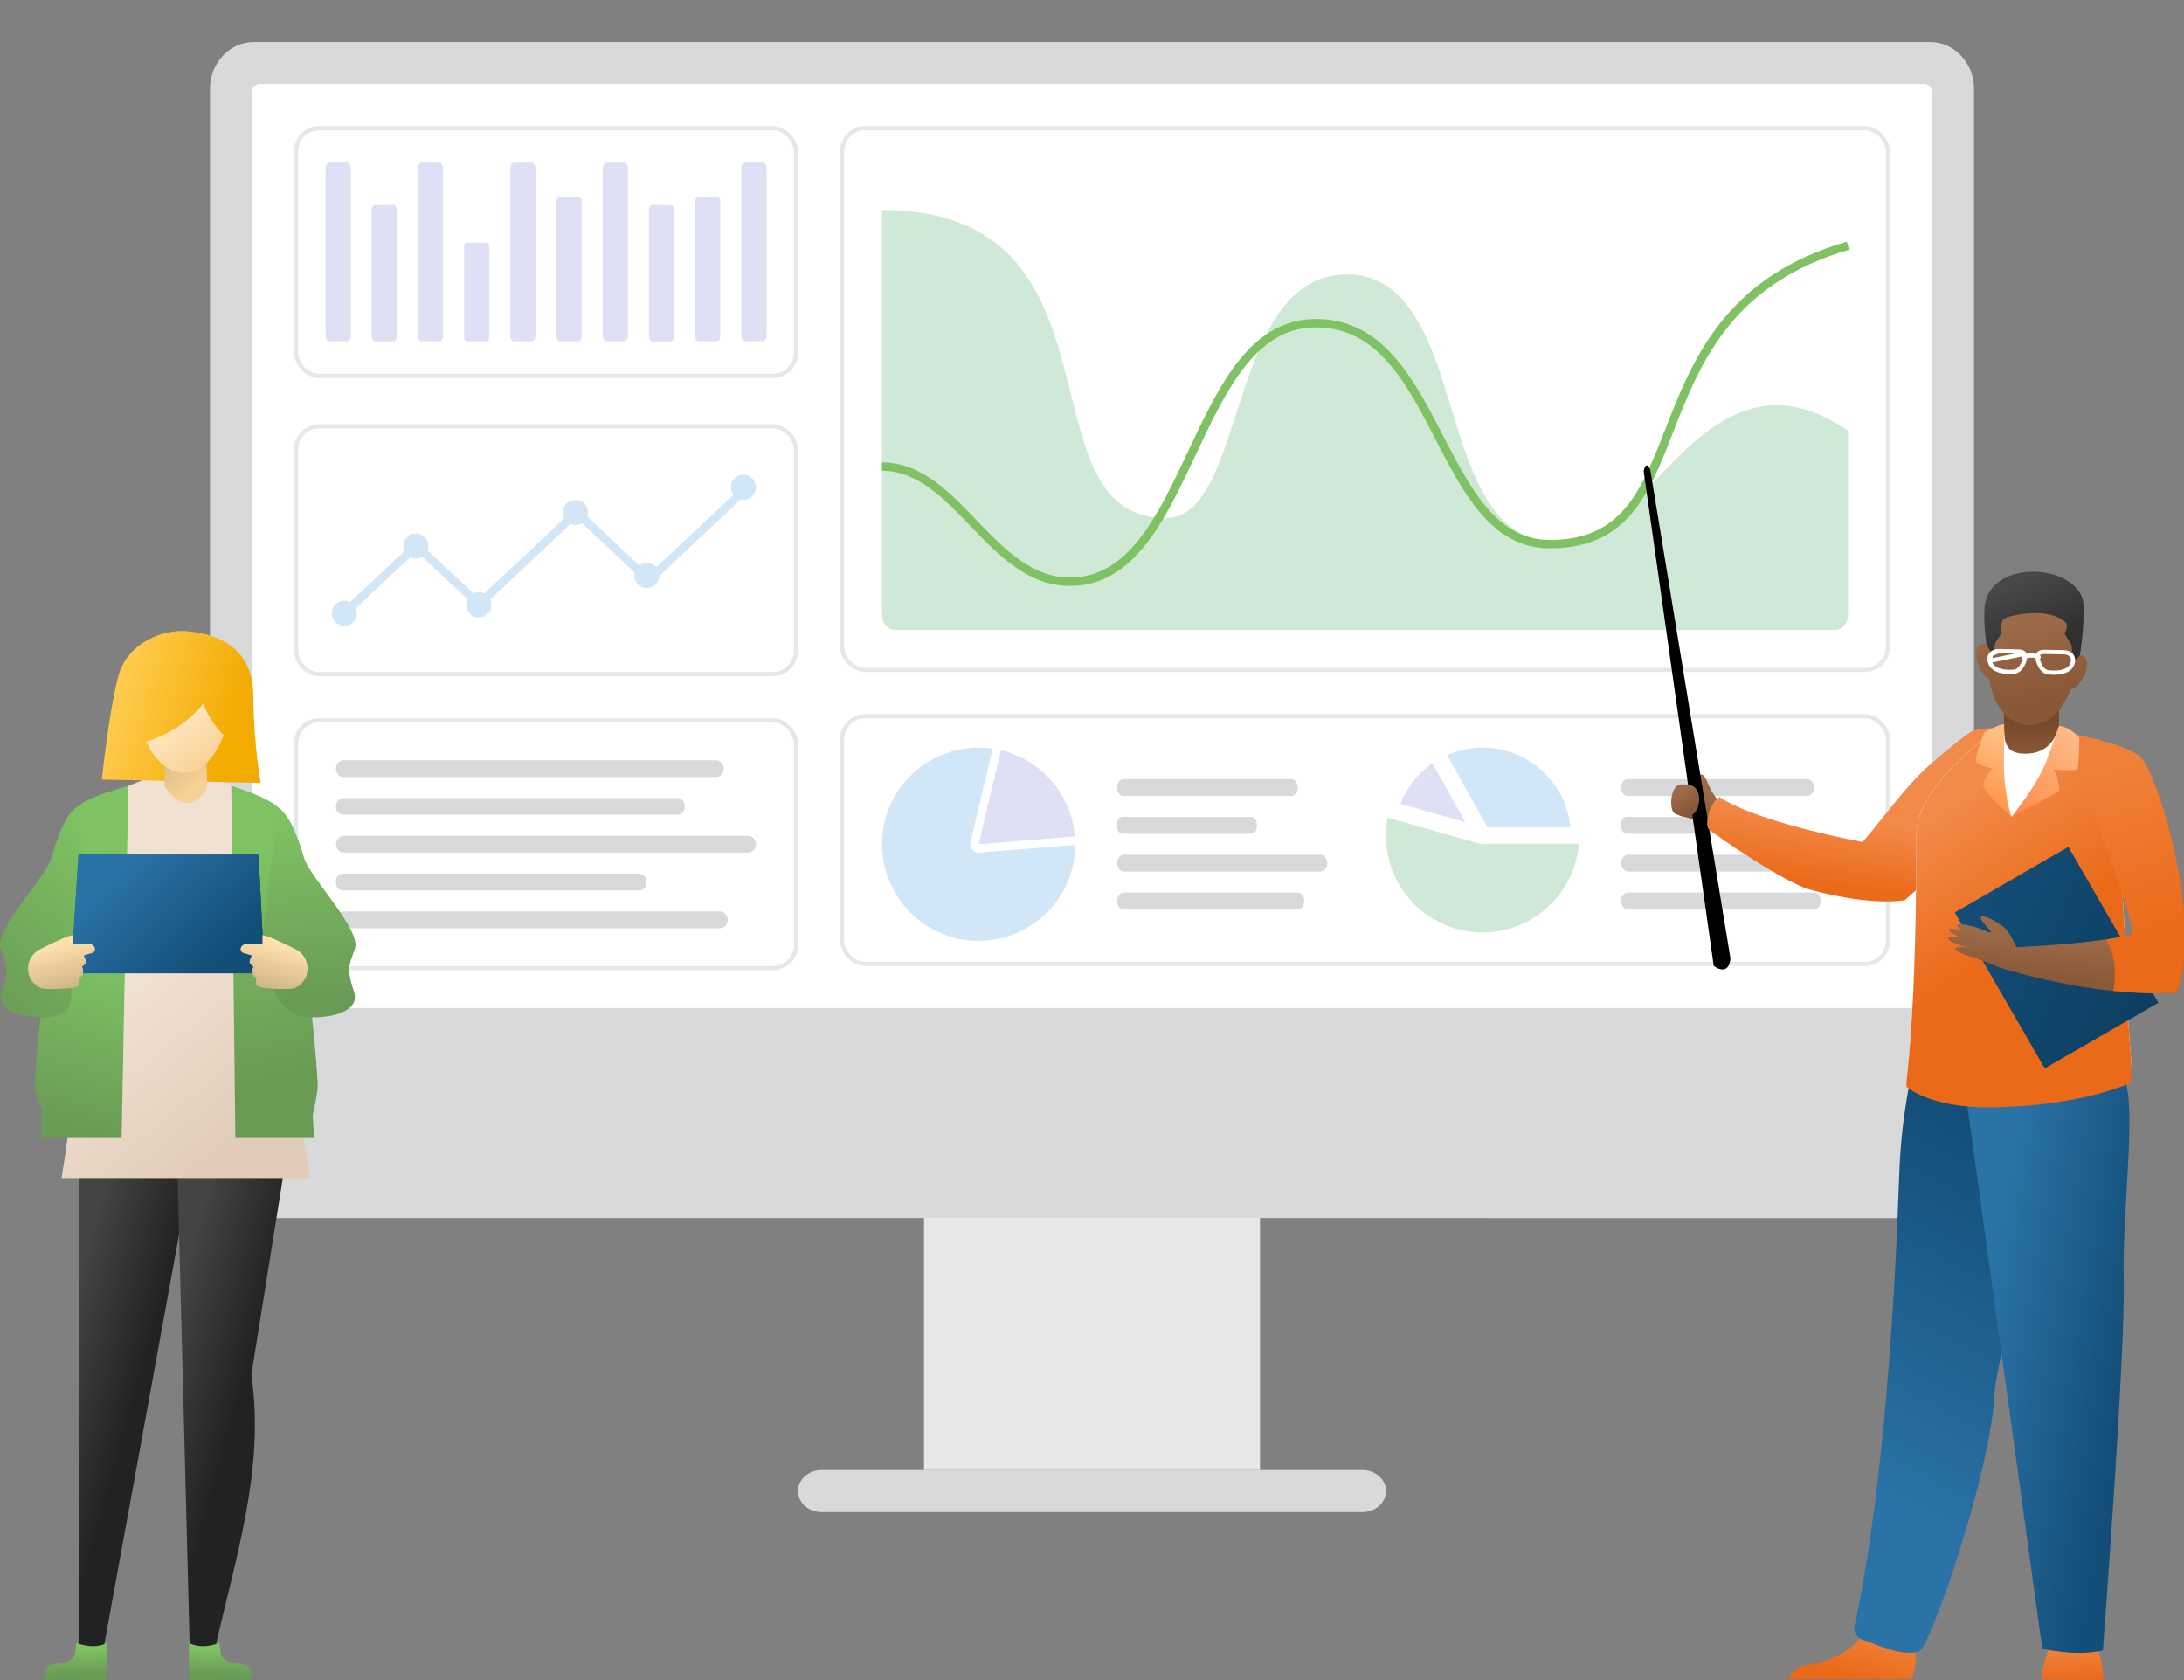 <svg width="520" height="400" viewBox="0 0 520 400" fill="none" xmlns="http://www.w3.org/2000/svg"><rect x="0" y="0" width="520" height="400" fill="#808080" stroke="none"/><g clip-path="url(#a)"><path d="M300 350h-80v-70h80v70z" fill="#E6E7E8"/><path d="M324.393 360H195.594c-3.087 0-5.594-2.241-5.594-5s2.507-5 5.594-5h128.812c3.087 0 5.594 2.241 5.594 5s-2.507 5-5.594 5h-.013zM470 21.11v257.78c0 6.132-4.672 11.11-10.427 11.11H60.427C54.657 290 50 285.022 50 278.89V21.11C50 14.978 54.657 10 60.427 10h399.146C465.328 10 470 14.978 470 21.11z" fill="#D8D9DA"/><path d="M458 20H62a2 2 0 0 0-2 2v216a2 2 0 0 0 2 2h396a2 2 0 0 0 2-2V22a2 2 0 0 0-2-2z" fill="#fff"/><rect x="200.5" y="170.5" width="249" height="59" rx="5.5" fill="#fff" stroke="#E6E7E8"/><path d="M376 199a23.001 23.001 0 0 1-26.577 22.72 23 23 0 0 1-18.31-29.788L353 199h23z" fill="#D0E9D6"/><mask id="b" maskUnits="userSpaceOnUse" x="336" y="174" width="42" height="27" fill="#000"><path fill="#fff" d="M336 174h42v27h-42z"/><path d="M376 199a23.002 23.002 0 0 0-13.075-20.748 22.997 22.997 0 0 0-24.359 2.841L353 199h23z"/></mask><path d="M376 199a23.002 23.002 0 0 0-13.075-20.748 22.997 22.997 0 0 0-24.359 2.841L353 199h23z" fill="#D1E7F8"/><path d="M376 199a23.002 23.002 0 0 0-13.075-20.748 22.997 22.997 0 0 0-24.359 2.841L353 199h23z" stroke="#fff" stroke-width="4" stroke-linejoin="round" mask="url(#b)"/><mask id="c" maskUnits="userSpaceOnUse" x="328" y="176" width="27" height="25" fill="#000"><path fill="#fff" d="M328 176h27v25h-27z"/><path d="M341.786 178.919a23.004 23.004 0 0 0-10.915 13.811L353 199l-11.214-20.081z"/></mask><path d="M341.786 178.919a23.004 23.004 0 0 0-10.915 13.811L353 199l-11.214-20.081z" fill="#E0E0F5"/><path d="M341.786 178.919a23.004 23.004 0 0 0-10.915 13.811L353 199l-11.214-20.081z" stroke="#fff" stroke-width="4" stroke-linejoin="round" mask="url(#c)"/><path d="M430.281 185.5h-42.702c-.872 0-1.579.827-1.579 1.846v.308c0 1.019.707 1.846 1.579 1.846h42.702c.872 0 1.579-.827 1.579-1.846v-.308c0-1.019-.707-1.846-1.579-1.846zm-10.218 9h-32.674c-.767 0-1.389.727-1.389 1.624v.752c0 .897.622 1.624 1.389 1.624h32.674c.767 0 1.388-.727 1.388-1.624v-.752c0-.897-.621-1.624-1.388-1.624zm17.587 13h-49.94c-.95 0-1.71-.889-1.71-2s.76-2 1.71-2h49.94c.95 0 1.71.889 1.71 2s-.76 2-1.71 2zm-5.746 5h-44.296c-.888 0-1.608.842-1.608 1.88v.24c0 1.038.72 1.88 1.608 1.88h44.296c.888 0 1.608-.842 1.608-1.88v-.24c0-1.038-.72-1.88-1.608-1.88z" fill="#D8D9DA"/><rect x="200.5" y="30.5" width="249" height="129" rx="5.5" fill="#fff" stroke="#E6E7E8"/><path d="M256 200.994C256 213.701 245.701 224 233.006 224S210 213.701 210 200.994C210 188.286 220.299 178 233.006 178c1.827 0 3.602.207 5.312.622 9.56 2.254 16.814 10.493 17.604 20.545.052.609.078 1.218.078 1.827z" fill="#D1E7F8"/><path d="M256.001 200.164a1 1 0 0 0 .918-1.075c-.825-10.491-8.394-19.088-18.372-21.44a1 1 0 0 0-1.203.742l-5.311 22.372a1 1 0 0 0 1.053 1.228l22.915-1.827z" fill="#E0E0F5" stroke="#fff" stroke-width="2" stroke-linejoin="round"/><path d="M307.493 185.5h-40.014c-.817 0-1.479.827-1.479 1.846v.308c0 1.019.662 1.846 1.479 1.846h40.014c.817 0 1.48-.827 1.48-1.846v-.308c0-1.019-.663-1.846-1.48-1.846zm-9.575 9h-30.617c-.718 0-1.301.727-1.301 1.624v.752c0 .897.583 1.624 1.301 1.624h30.617c.719 0 1.301-.727 1.301-1.624v-.752c0-.897-.582-1.624-1.301-1.624zm16.479 13h-46.794c-.891 0-1.603-.889-1.603-2s.712-2 1.603-2h46.794c.891 0 1.603.889 1.603 2s-.712 2-1.603 2zm-5.383 5h-41.507c-.832 0-1.507.842-1.507 1.88v.24c0 1.038.675 1.88 1.507 1.88h41.507c.832 0 1.507-.842 1.507-1.88v-.24c0-1.038-.675-1.88-1.507-1.88z" fill="#D8D9DA"/><rect x="70.5" y="30.5" width="119" height="59" rx="5.5" fill="#fff" stroke="#E6E7E8"/><path d="M170.646 46.792h-4.292c-.472 0-.854.543-.854 1.213V80.05c0 .67.382 1.214.854 1.214h4.292c.472 0 .854-.543.854-1.214V48.005c0-.67-.382-1.213-.854-1.213zm10.907-8.07h-4.106c-.523 0-.947.602-.947 1.345v39.851c0 .743.424 1.345.947 1.345h4.106c.523 0 .947-.602.947-1.345V40.067c0-.743-.424-1.345-.947-1.345zm-99 0h-4.106c-.523 0-.947.602-.947 1.345v39.851c0 .743.424 1.345.947 1.345h4.106c.523 0 .947-.602.947-1.345V40.067c0-.743-.424-1.345-.947-1.345zM93.677 48.81h-4.354c-.454 0-.823.523-.823 1.169v30.13c0 .646.369 1.17.823 1.17h4.354c.454 0 .823-.524.823-1.17v-30.13c0-.646-.369-1.17-.823-1.17zm10.876-10.088h-4.106c-.523 0-.947.602-.947 1.345v39.851c0 .743.424 1.345.947 1.345h4.106c.523 0 .947-.602.947-1.345V40.067c0-.743-.424-1.345-.947-1.345zM115.8 57.77h-4.6c-.387 0-.7.446-.7.995V80.27c0 .549.313.994.7.994h4.6c.387 0 .7-.445.7-.994V58.765c0-.55-.313-.994-.7-.994zm10.753-19.048h-4.106c-.523 0-.947.602-.947 1.345v39.851c0 .743.424 1.345.947 1.345h4.106c.523 0 .947-.602.947-1.345V40.067c0-.743-.424-1.345-.947-1.345zm11.093 8.07h-4.292c-.472 0-.854.543-.854 1.213V80.05c0 .67.382 1.214.854 1.214h4.292c.472 0 .854-.543.854-1.214V48.005c0-.67-.382-1.213-.854-1.213zm10.907-8.07h-4.106c-.523 0-.947.602-.947 1.345v39.851c0 .743.424 1.345.947 1.345h4.106c.523 0 .947-.602.947-1.345V40.067c0-.743-.424-1.345-.947-1.345zm11.124 10.088h-4.354c-.454 0-.823.523-.823 1.169v30.13c0 .646.369 1.17.823 1.17h4.354c.454 0 .823-.524.823-1.17v-30.13c0-.646-.369-1.17-.823-1.17z" fill="#E0E0F5"/><rect x="70.5" y="101.5" width="119" height="59" rx="5.5" fill="#fff" stroke="#E6E7E8"/><rect x="70.5" y="171.5" width="119" height="59" rx="5.5" fill="#fff" stroke="#E6E7E8"/><path d="M170.432 181H81.85c-1.022 0-1.85.854-1.85 1.907v.186c0 1.053.828 1.907 1.85 1.907h88.582c1.022 0 1.85-.854 1.85-1.907v-.186c0-1.053-.828-1.907-1.85-1.907zm-9.173 9h-79.5c-.971 0-1.759.812-1.759 1.813v.374c0 1.001.788 1.813 1.76 1.813h79.499c.972 0 1.76-.812 1.76-1.813v-.374c0-1.001-.788-1.813-1.76-1.813zm16.832 13H81.909c-1.056 0-1.909-.893-1.909-2s.853-2 1.909-2h96.182c1.056 0 1.909.893 1.909 2s-.853 2-1.909 2zm-25.901 5H81.656c-.915 0-1.656.764-1.656 1.707v.586c0 .943.741 1.707 1.656 1.707h70.534c.915 0 1.656-.764 1.656-1.707v-.586c0-.943-.741-1.707-1.656-1.707zm19.199 9H81.863c-1.029 0-1.863.86-1.863 1.92v.16c0 1.06.834 1.92 1.863 1.92h89.526c1.029 0 1.863-.86 1.863-1.92v-.16c0-1.06-.834-1.92-1.863-1.92z" fill="#D8D9DA"/><path d="M440 102.543v43.914c0 1.953-1.423 3.543-3.184 3.543H213.184c-1.761 0-3.184-1.59-3.184-3.543V50c20.654 0 30.939 8.629 36.969 19.965.395.725.761 1.465 1.099 2.22 10.2 21.572 7.129 51.142 29.558 51.142.832 0 1.621-.11 2.367-.331.479-.11.944-.283 1.381-.503 15.089-7.102 12.736-57.503 39.576-57.141 5.734.079 10.017 2.535 13.398 6.456.324.393.648.787.958 1.212 12.018 15.761 11.187 48.89 29.643 55.267 6.65 2.298 13.525 1.181 19.33-3.968.366-.331.746-.661 1.113-1.023 12.271-11.384 24.472-30.846 43.407-26.075.55.142 1.099.3 1.663.472 3.001.977 6.171 2.551 9.538 4.85z" fill="#D0E9D6"/><path d="M210 111.087c17.911 0 25.898 27.413 44.777 27.413 29.143 0 28.712-60.68 57.846-61.538 30.537-.9 29.124 52.587 56.395 52.587 37.934 0 16.942-55.385 70.982-71.049" stroke="#7EC263" stroke-width="2"/><path fill-rule="evenodd" clip-rule="evenodd" d="M410.342 192.354s-2.316-3.095-2.913-4.207c-.907-1.689-1.414-3.887-2.511-3.735-.96.133.153 4.363.153 4.363s-2.696-.778-3.469-.614c-.773.163-.411.862-1.166 1.062-.488.13-1.246-.195-1.626.675-.221.506.389 1.23.875 1.954.349.52-2.069-.099-1.225.69.844.788-.139.895 3.017 2.035 3.45 1.245 6.237 1.296 6.237 1.296l2.628-3.519z" fill="url(#d)"/><path d="M392.946 111.984l19.068 116.184c-.3 3.659-2.781 2.726-3.983 1.803L391.35 112.188c.467-2.387 1.258-1.131 1.596-.204z" fill="#000"/><path d="M402.957 193.982c-1.415.989-2.561.428-4.126-.256-1.565-.684-1.211-7.003 1.444-6.983 1.794.013 2.726-.015 3.655 1.217 1.121 1.487.8 4.782-.973 6.022z" fill="url(#e)"/><path d="M443.459 200.468c4.525-5.083 10.129-13.21 15.964-18.342 3.829-3.368 7.106-5.996 10.005-8.041 0 0 8.816-2.81 9.824 2.632 2.547 13.749-25.775 37.631-25.775 37.631-3.226.425-6.412.2-6.412.2-4.632-.154-10.228-1.167-16.129-2.748-5.901-1.582-22.772-13.07-24.251-14.55-.761-1.882.713-6.445 2.746-7.474 7.133 4.849 25.658 9.148 34.028 10.692z" fill="url(#f)"/><path d="M490.224 174.054c.07-4.269.018-9.362-.413-13.669l-12.715 2.786s0 5.2.056 10.967h-.014s-.347 5.348 4.571 6.134c4.923.781 8.647-2.088 8.515-6.218z" fill="url(#g)"/><path d="M485.961 399.87s.618-4.828 2.055-7.702c1.437-2.869 10.571-1.042 10.571-1.042s1.828 1.568 2.219 8.874l-14.845-.13z" fill="url(#h)"/><path d="M454.833 399.8c2.148-1.312.925-11.083.925-11.083s-10.004-8.004-11.376-1.874c-1.376 6.125-9.501 8.878-14.128 9.627-3.195.516-4.181 2.288-4.488 3.334h29.067v-.004z" fill="url(#i)"/><path fill-rule="evenodd" clip-rule="evenodd" d="M495.965 156.212a2.868 2.868 0 0 0-.847-.244c1.183-7.573.676-16.982-11.662-16.614-7.36.22-9.548 7.007-10.021 14.102-.403-.211-.943-.274-1.67-.054-2.543.766-.778 7.209 1.857 8.198.973 6.486 4.385 10.64 9.263 11.007 4.514.341 8.038-3.184 10.163-8.502 2.747-.613 5.344-6.8 2.917-7.893z" fill="url(#j)"/><path fill-rule="evenodd" clip-rule="evenodd" d="M472.986 153.524l1.606 2.58.435-2.958 1.603-2.528s-.755-2.981 1.056-3.602c1.81-.621 9.606-2.442 13.867.92 1.289 1.018 0 2.898 0 2.898l1.629 2.69.566 3.934 1.454-1.375s1.744-11.23.476-14.064c-3.619-8.088-21.368-8.201-23.055 1.726-.59 3.47.363 9.779.363 9.779z" fill="url(#k)"/><path d="M473.743 157.339v.001c.204 1.093.922 1.733 1.82 2.117.913.392 1.965.494 2.693.508.421.009.715-.011.799-.016l.012-.001.02-.001h.021c.6.012 1.089-.146 1.512-.475.432-.337.827-.878 1.18-1.683.1-.23.247-.62.309-1.037.064-.427.027-.806-.15-1.082l-8.216 1.669zm0 0c-.126-.67.015-1.204.355-1.599m-.355 1.599l.355-1.599m0 0l.002-.003m-.002.003l.002-.003m0 0c.38-.447 1.033-.727 1.828-.711m-1.828.711l1.828-.711m0 0l4.63.089m-4.63-.089l4.63.089m0 0c.797.016 1.207.251 1.401.555l-1.401-.555zm7.609 4.989l-.047-.01-.048-.001c-.602-.014-1.086-.191-1.498-.536-.422-.353-.799-.907-1.126-1.725a4.316 4.316 0 0 1-.277-1.049c-.05-.428-.001-.806.184-1.075.204-.296.621-.516 1.418-.5l4.631.089c.796.016 1.437.323 1.804.782.323.409.448.956.305 1.616-.24 1.087-.981 1.7-1.892 2.05-.926.357-1.981.419-2.706.405a9.798 9.798 0 0 1-.739-.045l-.009-.001z" stroke="#fff"/><path d="M481.91 156.402c.075-.033 1.901-.796 3.497.073" stroke="#fff" stroke-linecap="round" stroke-linejoin="round"/><path d="M475.552 327.174c-.409 2.241-.665 4.083-.734 5.404-.93 18.137-15.269 59.603-17.831 60.571-3.967 1.497-10.218-1.684-13.487-2.726-1.354-.432-2.27-1.8-1.968-3.185 7.102-32.639 9.711-79.639 10.66-107.465.479-14.017 2.883-23.695 2.883-23.695s34.964-9.329 35.174 2.474c.186 10.436-11.576 51.395-14.697 68.622z" fill="url(#l)"/><path d="M467.772 258.585l18.486 133.973s8.116 1.958 14.432.391c0 0 5.413-71.254 4.962-88.48-.451-17.226 3.883-46.093-.991-49.279-4.874-3.176-36.889 3.395-36.889 3.395z" fill="url(#m)"/><path d="M507.316 255.195a2.761 2.761 0 0 1-2.72 2.87l-29.128.446-21.393.326c-1 .018 2.167-8 2.228-60.264.014-11.664 18.072-24.212 18.403-24.212l2.519.005c0 1.679.132 4.781 4.21 5.046 4.837.316 7.209-2.23 8.232-4.846 0-.033 3.107.544 4.009 1.86 2.414 3.521 7.283 12.101 10.39 27.039 2.451 11.799 1.511 27.57 3.274 47.921.13 1.475-.061 2.781-.024 3.809z" fill="#fff"/><path d="M506.242 258.227s-3.874 1.735-11.115 3.237c-5.386 1.117-12.631 2.107-21.533 2.163-14.157.088-19.519-4.79-19.519-4.79-1 .018 2.167-8 2.228-60.264.014-11.664 18.072-24.212 18.403-24.212l.004.005s-.465 15.528 4.232 20.095c0 0 6.59-5.087 15.138-19.574 2.414 3.52 6.879 13.64 9.986 28.578.627 3.042 1.037 6.344 1.32 9.92.824 10.306.642 22.896 1.954 38.006.13 1.47-.061 2.776-.024 3.804.061 1.553.479 3.009-1.074 3.032z" fill="url(#n)"/><path d="M492.473 201.627l-27.061 15.624 21.433 37.122 27.061-15.624-21.433-37.122z" fill="url(#o)"/><path d="M503.14 235.918c9.474.972 15.018.432 15.018.432 6.864-14.77-4.326-52.985-8.813-56.376-3.312-2.502-7.851.657-7.851.657l.265 7.795s7.599 33.568 5.632 34.093c-1.6.428-3.646.805-5.897 1.135-9.007 1.316-21.286 1.861-21.379 1.865-.117-.144-1.447-3.426-3.014-4.789-1.78-1.549-5.865-3.452-5.493-2.104.152.556.842 1.334 1.44 2.007.593.668 1.094 1.233.886 1.374-.179.121-2.392-.926-3.624-1.277-1.853-.53-4.038-.937-4.312-.461-.575 1.003 4.915 2.46 4.915 2.46s-6.512-2.236-6.831-1.469c-.511 1.227 6.831 3.13 6.831 3.13s-6.929-2.351-7.054-1.022c-.126 1.328 6.771 2.651 6.771 2.651s-4.986-1.155-5.079-.16c-.093.996 5.697 2.432 8.17 3.53a33.878 33.878 0 0 0 3.38 1.287l.001-.002c10.322 3.049 19.203 4.542 26.038 5.244z" fill="url(#p)"/><path d="M518.156 236.35s-5.543.539-15.017-.433c.521-2.576 1.01-7.599-1.646-12.264 2.251-.33 4.297-.706 5.897-1.134 1.967-.526-7.79-25.249-12.71-39.787-.068-.811-.956-7.9-.261-7.795 3.832.754 11.618 2.535 14.929 5.037 4.483 3.39 15.673 41.605 8.808 56.376z" fill="url(#q)"/><path d="M478.941 194.461s11.177-5.809 11.342-6.264c.166-.456-.552-3.981-1.329-5.023 0 0 5.368.586 5.699-.195.331-.782.442-7.307.442-7.307s-2.102-2.609-4.871-2.869c0 0-2.421 7.083-3.32 9.199-2.375 5.609-7.963 12.459-7.963 12.459z" fill="url(#r)"/><path d="M477.126 182.699s.077 6.838 1.816 11.762c0 0-6.299-5.539-6.704-7.163-.406-1.623 2.172-4.382 2.172-4.382s-4.074-.561-4.016-1.935c.057-1.374 2.027-6.566 2.027-6.566s3.802-2.167 4.766-1.959l-.061 10.243z" fill="url(#s)"/><path d="M45.646 277.39l-26.721-4.198-.22 120.528h5.724l21.217-116.33z" fill="url(#t)"/><path d="M68.51 273.192l-26.273 5.482 2.978 115.046h5.724c4.846-22.082 12.286-43.744 8.896-66.378l8.675-54.15z" fill="url(#u)"/><path fill-rule="evenodd" clip-rule="evenodd" d="M16.785 395.314c-1.563.948-4.455.522-5.746 1.748-.785.745-.704 3.175.235 3.156h12.958c.726-.014 1.29-.617 1.23-1.316v-7.762c-3.034 1.811-7.394 0-7.394 0s.28 3.226-1.283 4.174z" fill="url(#v)"/><path fill-rule="evenodd" clip-rule="evenodd" d="M53.66 395.314c1.563.948 4.455.522 5.746 1.748.785.745.704 3.175-.235 3.156H46.213c-.727-.014-1.29-.617-1.23-1.316v-7.762c3.033 1.811 7.394 0 7.394 0s-.281 3.226 1.282 4.174z" fill="url(#w)"/><path d="M14.654 280.473h59.244c-4.957-29.589-7.692-58.319-7.692-88.294 0 0-18.892-9.203-23.149-9.203-4.257 0-21.724 8.264-21.724 8.264 0 29.265-1.994 60.386-6.68 89.233z" fill="url(#x)"/><path d="M28.95 270.931l1.614-83.801s-9.41 2.363-12.286 5.064c-2.877 2.701-9.38 51.493-10.055 66.187-.074 1.747 1.864 5.886 1.864 5.886-.117 2.011-.25 4.257-.382 6.679H28.95v-.015z" fill="url(#y)"/><path d="M24.253 185.603s1.688-16.381 3.92-24.616c2.216-8.22 11.023-11.215 16.41-10.716 5.387.499 15.59 2.686 15.721 15.281.132 12.58 1.776 20.844 1.776 20.844l-37.827-.793z" fill="url(#z)"/><path d="M39.254 176.84v10.393s5.27 8.895 10.1.205l-.426-10.598h-9.674z" fill="url(#A)"/><path d="M34.815 176.585a28.15 28.15 0 0 0 12.13-7.417c.515-.529.999-1.101 1.454-1.703v.015a20.258 20.258 0 0 0 4.855 7.557c-1.664 4.313-4.724 8.899-9.097 9.01-4.248.109-7.361-3.239-9.342-7.462z" fill="url(#B)"/><path d="M74.778 270.932c-.118-1.937-.22-3.772-.323-5.446 0 0 1.277-5.357 1.189-7.324-.675-14.679-6.576-63.252-9.453-65.952-2.877-2.701-11.127-5.109-11.127-5.109l.97 83.846h18.744v-.015z" fill="url(#C)"/><path d="M66.206 192.179c2.95 2.026 4.859 7.56 6.194 12.096 1.336 4.55 13.666 17.1 12.11 21.563-1.555 4.448-1.981 4.8-.205 10.363s-8.793 6.752-13.02 5.607c-4.228-1.145-6.191-6.223-6.191-6.223l-.367-8.852h-2.749l4.228-34.554z" fill="url(#D)"/><path d="M18.279 192.179c-2.95 2.026-4.698 7.56-6.033 12.096-1.336 4.55-13.666 17.1-12.11 21.563 1.555 4.448 1.981 4.8.205 10.363s8.793 6.752 13.02 5.607c4.228-1.145 3.517-4.56 3.517-4.56l.366-8.851 5.424-1.664-4.39-34.554z" fill="url(#E)"/><path d="M17.177 227.629l1.527-24.132H61.55l1.439 28.227H17.177v-4.095z" fill="url(#F)"/><path d="M17.177 227.629l1.527-24.132H61.55l1.439 28.227H17.177v-4.095z" fill="url(#G)"/><path d="M70.492 226.073s-6.625-3.439-7.99-3.41v2.147h-4.105c-.493 0-.96.469-1.085.946-.15.568.215 1.016.779 1.18l1.876.546s-.72 1.365-.47 1.805c.25.426.866.867.866.867s-.474.602-.151 1.821c.15.569.813.723.813.723s-.248 1.466.15 1.959c.764.939 7.922.928 8.862.649a1.69 1.69 0 0 0 .278-.118c3.788-1.776 3.876-7.134.177-9.115z" fill="url(#H)"/><path d="M9.406 226.073s6.625-3.439 7.99-3.41v2.147H21.5c.494 0 .96.469 1.086.946.15.568-.216 1.016-.78 1.18l-1.875.546s.719 1.365.47 1.805c-.25.426-.867.867-.867.867s.475.602.152 1.821c-.15.569-.814.723-.814.723s.249 1.466-.15 1.959c-.764.939-7.922.928-8.861.649a1.682 1.682 0 0 1-.279-.118c-3.787-1.776-3.875-7.134-.176-9.115z" fill="url(#I)"/><circle cx="82" cy="146" r="3" fill="#D1E7F8"/><circle cx="99" cy="130" r="3" fill="#D1E7F8"/><circle cx="114" cy="144" r="3" fill="#D1E7F8"/><circle cx="137" cy="122" r="3" fill="#D1E7F8"/><circle cx="154" cy="137" r="3" fill="#D1E7F8"/><circle cx="177" cy="116" r="3" fill="#D1E7F8"/><path d="M82 146l17.151-16.107 14.876 13.971 23.286-21.868 17.151 16.107L178 116" stroke="#D1E7F8" stroke-width="2" stroke-linecap="round" stroke-linejoin="round"/></g><defs><linearGradient id="d" x1="401.582" y1="192.096" x2="404.787" y2="187.174" gradientUnits="userSpaceOnUse"><stop stop-color="#895836"/><stop offset="1" stop-color="#9A6A49"/></linearGradient><linearGradient id="e" x1="403.34" y1="192.076" x2="401.057" y2="188.471" gradientUnits="userSpaceOnUse"><stop stop-color="#895836"/><stop offset="1" stop-color="#9A6A49"/></linearGradient><linearGradient id="f" x1="453.041" y1="196.264" x2="450.575" y2="213.031" gradientUnits="userSpaceOnUse"><stop stop-color="#F28B4A"/><stop offset="1" stop-color="#EB6A19"/></linearGradient><linearGradient id="g" x1="483.673" y1="171.793" x2="483.673" y2="179.067" gradientUnits="userSpaceOnUse"><stop stop-color="#76492A"/><stop offset="1" stop-color="#895836"/></linearGradient><linearGradient id="h" x1="494.812" y1="393.172" x2="495.059" y2="400" gradientUnits="userSpaceOnUse"><stop stop-color="#F08039"/><stop offset="1" stop-color="#EB6A19"/></linearGradient><linearGradient id="i" x1="446.977" y1="388.98" x2="444.018" y2="399.804" gradientUnits="userSpaceOnUse"><stop stop-color="#F08039"/><stop offset="1" stop-color="#EB6A19"/></linearGradient><linearGradient id="j" x1="489.111" y1="165.365" x2="485.228" y2="147.98" gradientUnits="userSpaceOnUse"><stop stop-color="#895836"/><stop offset="1" stop-color="#9A6A49"/></linearGradient><linearGradient id="k" x1="484.155" y1="136.534" x2="492.462" y2="155.711" gradientUnits="userSpaceOnUse"><stop stop-color="#474847"/><stop offset=".766" stop-color="#2F302F"/></linearGradient><linearGradient id="l" x1="490.251" y1="277.83" x2="447.668" y2="358.272" gradientUnits="userSpaceOnUse"><stop stop-color="#134E78"/><stop offset="1" stop-color="#2A73A7"/></linearGradient><linearGradient id="m" x1="506.998" y1="319.602" x2="471.543" y2="313.605" gradientUnits="userSpaceOnUse"><stop stop-color="#134E78"/><stop offset="1" stop-color="#2A73A7"/></linearGradient><linearGradient id="n" x1="464.983" y1="189.898" x2="485.634" y2="221.635" gradientUnits="userSpaceOnUse"><stop stop-color="#F28B4A"/><stop offset="1" stop-color="#EB6A19"/></linearGradient><linearGradient id="o" x1="467.167" y1="216.238" x2="513.906" y2="238.075" gradientUnits="userSpaceOnUse"><stop stop-color="#134E78"/><stop offset="1" stop-color="#0E3E60"/></linearGradient><linearGradient id="p" x1="485.819" y1="233.39" x2="486.806" y2="223.034" gradientUnits="userSpaceOnUse"><stop stop-color="#895836"/><stop offset="1" stop-color="#9A6A49"/></linearGradient><linearGradient id="q" x1="508.172" y1="180.365" x2="520.008" y2="221.79" gradientUnits="userSpaceOnUse"><stop stop-color="#F08039"/><stop offset="1" stop-color="#EB6A19"/></linearGradient><linearGradient id="r" x1="493.181" y1="175.393" x2="477.797" y2="190.778" gradientUnits="userSpaceOnUse"><stop stop-color="#FFB986"/><stop offset="1" stop-color="#FF8C4B"/></linearGradient><linearGradient id="s" x1="474.787" y1="173.771" x2="467.939" y2="188.309" gradientUnits="userSpaceOnUse"><stop stop-color="#FFC086"/><stop offset="1" stop-color="#FF974B"/></linearGradient><linearGradient id="t" x1="38.858" y1="309.091" x2="18.703" y2="303.552" gradientUnits="userSpaceOnUse"><stop stop-color="#222"/><stop offset="1" stop-color="#444"/></linearGradient><linearGradient id="u" x1="63.648" y1="309.091" x2="43.483" y2="303.546" gradientUnits="userSpaceOnUse"><stop stop-color="#222"/><stop offset="1" stop-color="#444"/></linearGradient><linearGradient id="v" x1="21.594" y1="398.618" x2="21.384" y2="392.614" gradientUnits="userSpaceOnUse"><stop offset=".009" stop-color="#699B55"/><stop offset="1" stop-color="#7EC263"/></linearGradient><linearGradient id="w" x1="48.85" y1="398.618" x2="49.06" y2="392.614" gradientUnits="userSpaceOnUse"><stop offset=".009" stop-color="#699B55"/><stop offset="1" stop-color="#7EC263"/></linearGradient><linearGradient id="x" x1="24.745" y1="236.521" x2="54.844" y2="272.966" gradientUnits="userSpaceOnUse"><stop offset=".05" stop-color="#F1E1D3"/><stop offset="1" stop-color="#E1CCB9"/></linearGradient><linearGradient id="y" x1="10.839" y1="267.287" x2="21.957" y2="227.387" gradientUnits="userSpaceOnUse"><stop offset=".009" stop-color="#699B55"/><stop offset="1" stop-color="#7EC263"/></linearGradient><linearGradient id="z" x1="27.151" y1="171.421" x2="53.684" y2="179.37" gradientUnits="userSpaceOnUse"><stop stop-color="#FFCA4B"/><stop offset="1" stop-color="#F2AB01"/></linearGradient><linearGradient id="A" x1="43.526" y1="179.127" x2="48.867" y2="185.835" gradientUnits="userSpaceOnUse"><stop stop-color="#DEBF8B"/><stop offset="1" stop-color="#F8D294"/></linearGradient><linearGradient id="B" x1="36.419" y1="170.455" x2="46.102" y2="184.588" gradientUnits="userSpaceOnUse"><stop stop-color="#FFECCC"/><stop offset="1" stop-color="#F8D294"/></linearGradient><linearGradient id="C" x1="70.321" y1="256.167" x2="57.975" y2="203.537" gradientUnits="userSpaceOnUse"><stop offset=".009" stop-color="#699B55"/><stop offset="1" stop-color="#7EC263"/></linearGradient><linearGradient id="D" x1="64.869" y1="195.131" x2="67.767" y2="238.28" gradientUnits="userSpaceOnUse"><stop offset=".009" stop-color="#7EC263"/><stop offset="1" stop-color="#699B55"/></linearGradient><linearGradient id="E" y1="243.326" x2="32.749" y2="207.126" gradientUnits="userSpaceOnUse"><stop stop-color="#699B55"/><stop offset="1" stop-color="#7EC263"/></linearGradient><linearGradient id="F" x1="20.148" y1="203.497" x2="48.697" y2="218.512" gradientUnits="userSpaceOnUse"><stop stop-color="#134E78"/><stop offset="1" stop-color="#0E3E60"/></linearGradient><linearGradient id="G" x1="50.046" y1="229.52" x2="28.624" y2="206.15" gradientUnits="userSpaceOnUse"><stop stop-color="#134E78"/><stop offset="1" stop-color="#2A73A7"/></linearGradient><linearGradient id="H" x1="65.245" y1="235.471" x2="67.792" y2="225.594" gradientUnits="userSpaceOnUse"><stop stop-color="#D1B689"/><stop offset="1" stop-color="#FFDFAB"/></linearGradient><linearGradient id="I" x1="14.653" y1="235.471" x2="12.106" y2="225.594" gradientUnits="userSpaceOnUse"><stop stop-color="#D1B689"/><stop offset="1" stop-color="#FFDFAB"/></linearGradient><clipPath id="a"><path fill="#fff" d="M0 0h520v400H0z"/></clipPath></defs></svg>